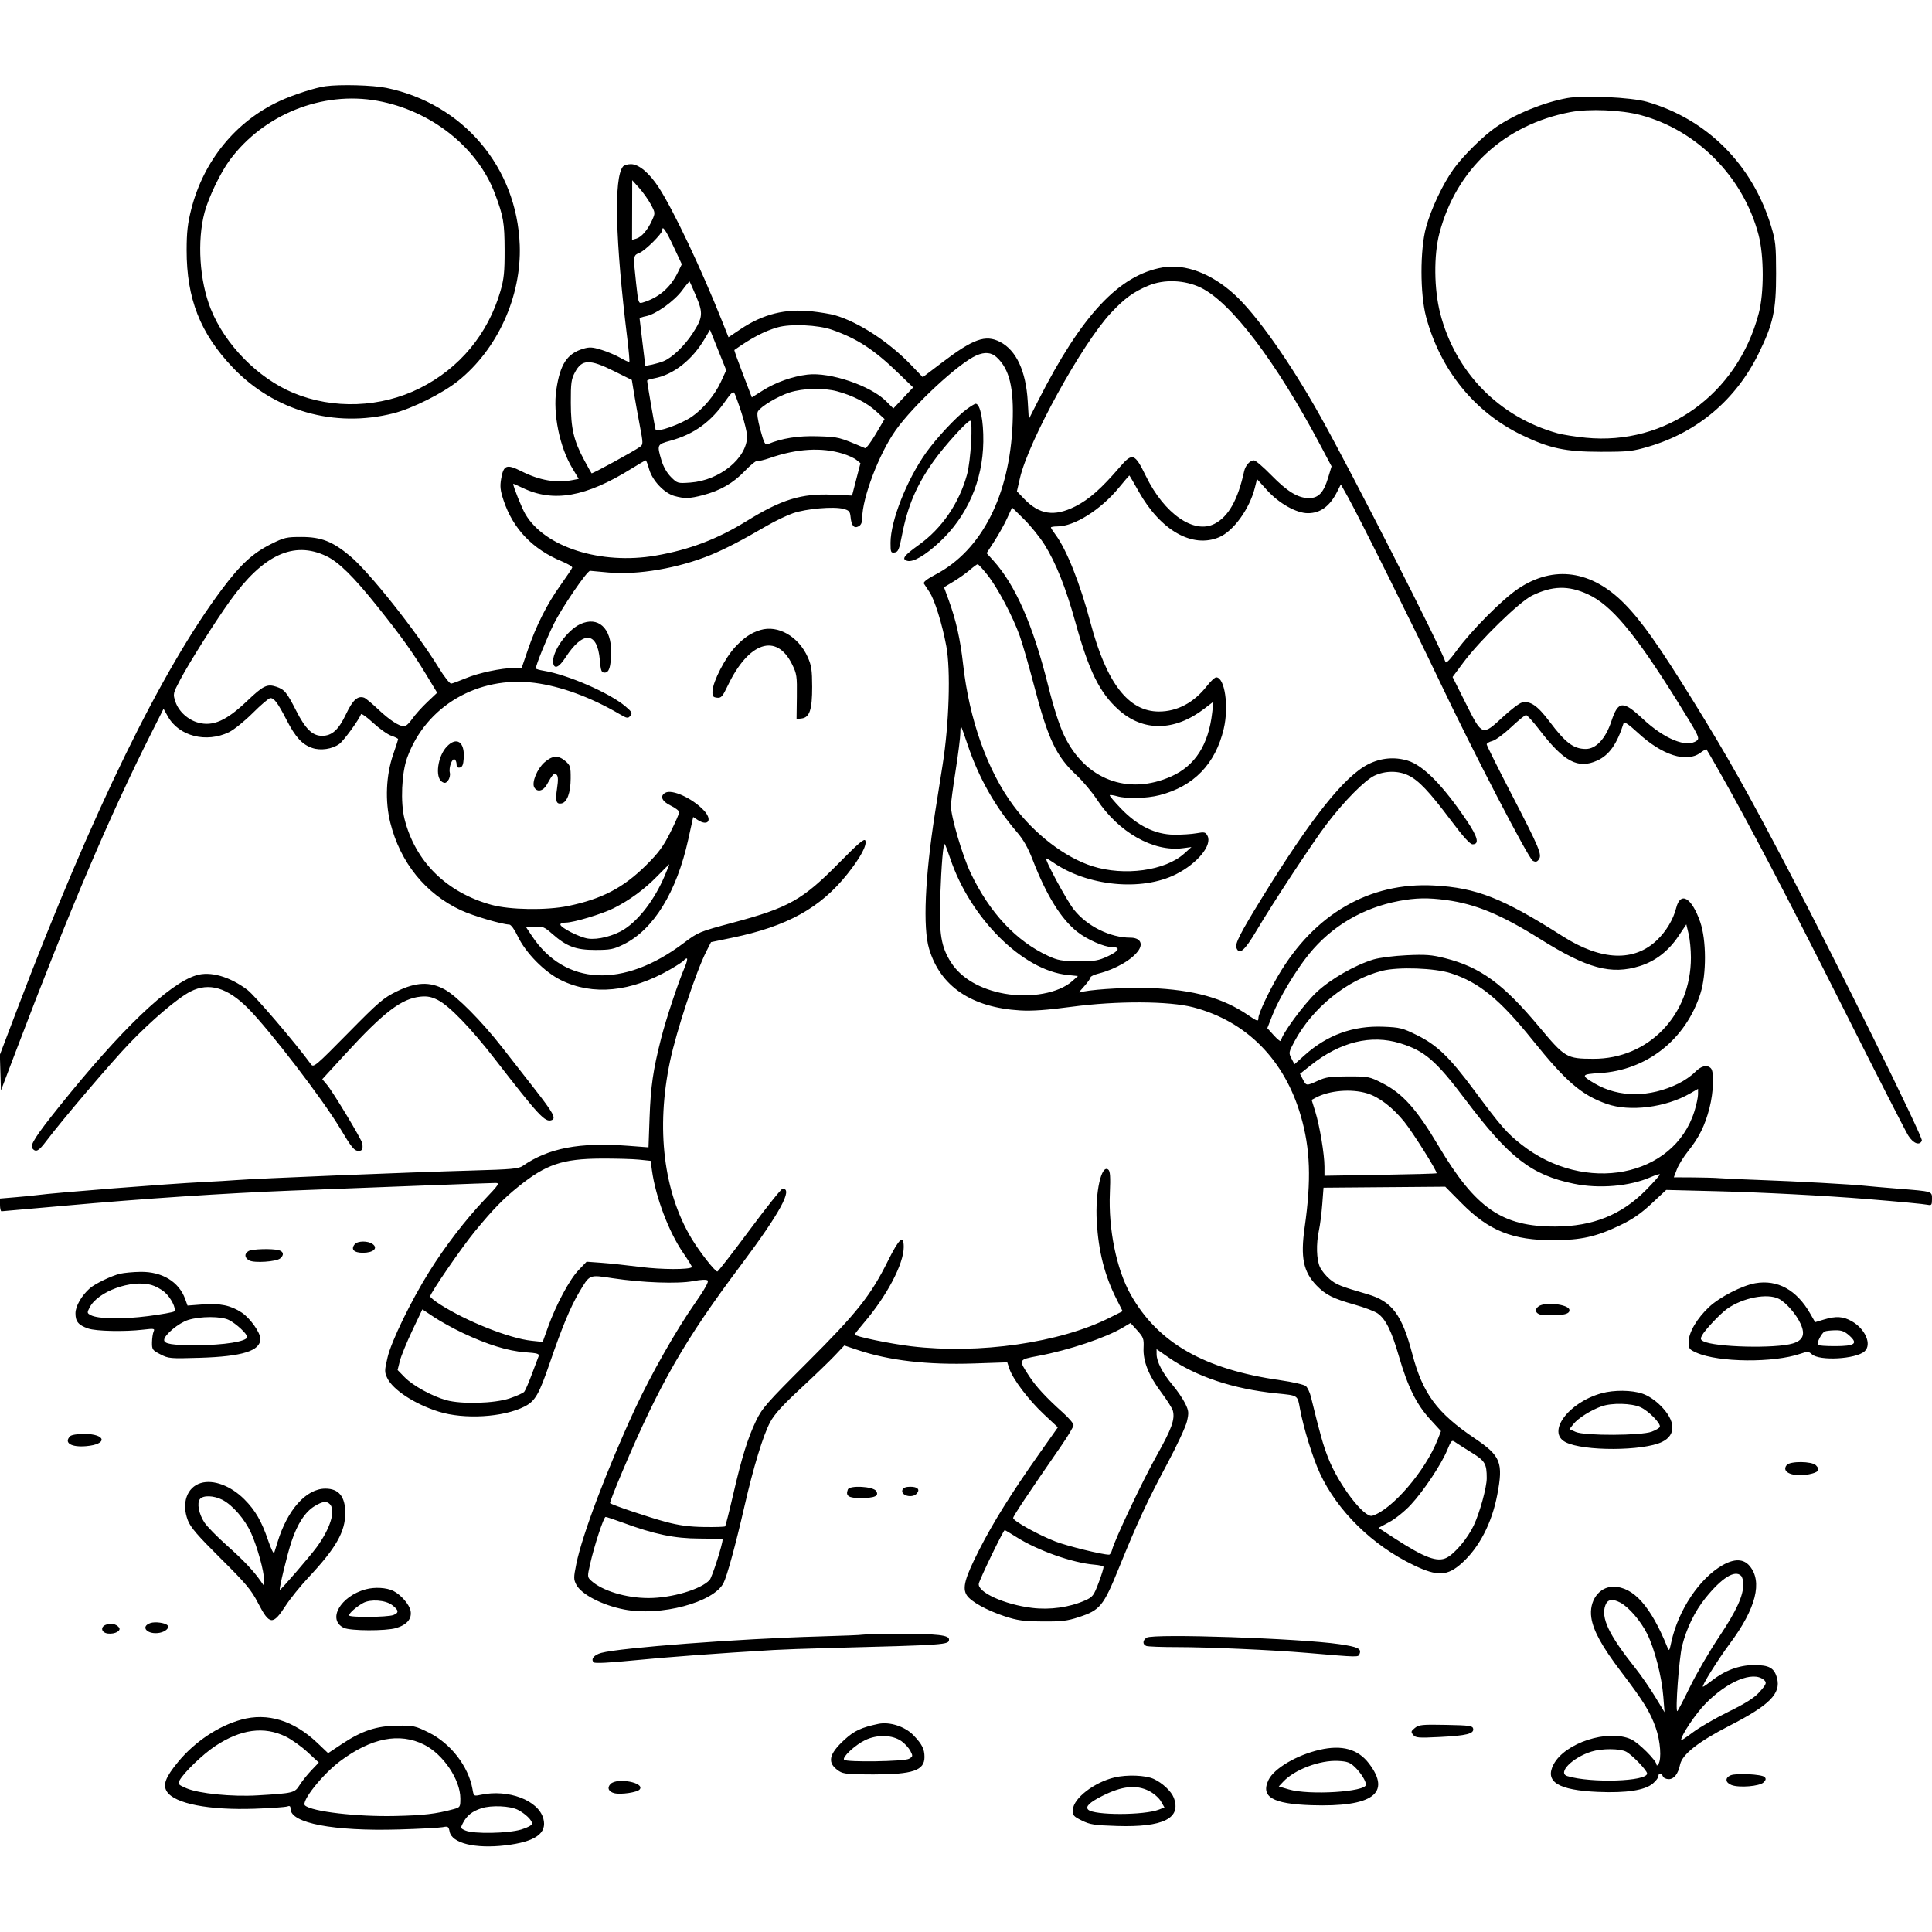 <svg version="1.1" width="1024" height="1024" xmlns="http://www.w3.org/2000/svg"><path d="M172.500 45.712 C 167.068 46.459,155.622 50.147,148.325 53.502 C 125.045 64.204,107.907 85.161,101.363 110.930 C 99.462 118.415,98.930 123.115,98.920 132.500 C 98.892 158.316,106.114 176.687,123.435 194.864 C 145.356 217.867,177.319 226.963,208.500 219.070 C 218.483 216.543,234.522 208.524,242.746 201.950 C 263.651 185.237,276.442 157.109,275.471 129.984 C 273.991 88.640,245.453 54.967,204.792 46.588 C 197.647 45.116,180.264 44.644,172.500 45.712 M830.660 51.984 C 818.235 54.233,803.332 60.302,793.000 67.320 C 786.359 71.831,775.388 82.647,770.428 89.572 C 764.679 97.598,758.539 110.605,755.830 120.500 C 752.601 132.290,752.620 155.938,755.867 168.000 C 763.440 196.132,781.501 218.438,806.500 230.533 C 821.258 237.674,829.689 239.468,848.500 239.469 C 863.142 239.471,865.306 239.232,874.000 236.651 C 899.804 228.989,920.039 211.853,932.038 187.500 C 939.833 171.678,941.385 164.608,941.366 145.000 C 941.352 129.982,941.110 127.711,938.670 119.718 C 928.729 87.144,904.733 63.141,872.933 53.963 C 864.602 51.559,839.501 50.384,830.660 51.984 M200.000 53.423 C 228.415 58.552,253.095 78.045,262.312 102.641 C 266.839 114.719,267.411 118.044,267.453 132.500 C 267.487 144.144,267.114 147.812,265.236 154.299 C 258.647 177.066,243.574 195.218,222.500 205.768 C 201.857 216.101,176.609 217.042,155.500 208.263 C 136.745 200.464,119.311 182.736,111.699 163.722 C 105.737 148.828,104.393 127.659,108.447 112.500 C 110.580 104.526,116.916 91.376,121.792 84.806 C 139.752 60.604,170.787 48.151,200.000 53.423 M869.500 60.977 C 899.598 69.030,924.042 93.844,932.076 124.500 C 934.994 135.631,935.025 155.283,932.142 166.198 C 920.836 209.001,882.949 236.206,840.486 232.011 C 834.994 231.469,828.250 230.400,825.500 229.637 C 794.559 221.050,771.370 197.338,763.333 166.068 C 760.047 153.280,759.867 135.294,762.909 123.671 C 771.806 89.683,797.297 66.092,832.342 59.414 C 842.218 57.533,859.313 58.252,869.500 60.977 M330.196 88.263 C 325.269 94.201,326.104 127.529,332.482 179.442 C 333.288 186.011,333.771 191.563,333.553 191.780 C 333.335 191.998,331.209 191.054,328.829 189.683 C 326.448 188.311,321.930 186.395,318.790 185.424 C 313.993 183.942,312.440 183.851,309.085 184.856 C 300.569 187.408,296.874 193.042,294.867 206.534 C 292.983 219.204,296.596 236.969,303.331 248.151 L 306.735 253.803 303.743 254.401 C 294.854 256.179,286.109 254.690,276.215 249.715 C 268.525 245.848,266.887 246.470,265.629 253.733 C 264.918 257.838,265.155 259.955,266.914 265.240 C 271.919 280.282,282.295 291.128,297.811 297.538 C 300.940 298.831,303.406 300.309,303.290 300.824 C 303.175 301.338,300.404 305.495,297.134 310.061 C 289.987 320.038,284.168 331.559,279.761 344.454 L 276.500 353.998 272.500 354.034 C 265.683 354.095,253.678 356.643,246.939 359.458 C 243.398 360.937,239.891 362.227,239.147 362.324 C 238.403 362.421,235.445 358.668,232.574 353.985 C 220.775 334.736,195.737 303.184,185.506 294.668 C 176.252 286.966,170.273 284.620,159.857 284.603 C 151.902 284.591,150.629 284.881,143.857 288.248 C 133.974 293.163,127.615 299.001,117.626 312.328 C 85.693 354.933,48.961 430.197,9.531 533.816 L -0.072 559.050 0.214 568.519 L 0.500 577.989 8.385 557.244 C 36.910 482.198,58.050 432.534,80.179 388.582 L 86.683 375.664 89.018 379.818 C 94.856 390.206,109.321 393.896,121.360 388.068 C 123.973 386.803,129.659 382.220,133.995 377.884 C 138.331 373.548,142.511 370.000,143.284 370.000 C 145.346 370.000,147.238 372.547,151.892 381.590 C 156.607 390.750,160.121 394.590,165.472 396.429 C 169.928 397.961,176.086 397.052,179.858 394.305 C 182.197 392.602,190.366 381.380,191.316 378.566 C 191.514 377.980,194.430 380.046,197.796 383.159 C 201.163 386.271,205.511 389.343,207.458 389.986 C 209.406 390.629,211.000 391.424,211.000 391.752 C 211.000 392.081,209.822 395.758,208.382 399.925 C 204.593 410.890,204.013 424.623,206.857 436.012 C 212.157 457.231,225.535 473.767,244.500 482.539 C 250.793 485.450,265.937 489.921,269.940 490.050 C 270.842 490.079,272.713 492.658,274.375 496.164 C 278.598 505.070,288.565 515.187,297.380 519.516 C 314.223 527.787,334.352 525.804,355.200 513.821 C 358.885 511.703,362.175 509.527,362.509 508.985 C 362.844 508.443,363.525 508.000,364.023 508.000 C 364.521 508.000,364.010 510.137,362.887 512.750 C 359.347 520.987,353.017 540.071,350.374 550.479 C 346.143 567.135,344.888 575.759,344.287 592.307 L 343.713 608.115 333.106 607.307 C 307.184 605.334,290.746 608.464,277.000 617.989 C 274.874 619.462,270.913 619.821,250.500 620.389 C 217.267 621.314,135.432 624.640,125.000 625.490 C 121.975 625.736,114.100 626.202,107.500 626.524 C 89.639 627.396,28.578 632.202,19.500 633.451 C 17.850 633.678,12.787 634.178,8.250 634.561 L 0.000 635.258 0.000 638.629 C 0.000 640.483,0.355 642.000,0.790 642.000 C 1.224 642.000,16.412 640.662,34.540 639.027 C 75.677 635.317,119.271 632.419,155.000 631.019 C 208.275 628.932,259.990 627.000,262.594 627.000 C 265.001 627.000,264.498 627.767,256.740 635.918 C 246.830 646.333,235.798 660.705,227.480 674.040 C 217.799 689.560,207.441 710.852,205.436 719.356 C 203.767 726.439,203.752 727.256,205.237 730.372 C 208.234 736.656,219.765 744.196,232.500 748.198 C 246.008 752.443,266.682 751.235,277.911 745.545 C 283.663 742.630,285.638 739.223,291.508 722.084 C 297.874 703.500,302.390 692.643,306.941 684.982 C 312.677 675.328,312.077 675.581,324.691 677.485 C 340.497 679.872,359.307 680.546,367.411 679.017 C 371.771 678.194,374.489 678.089,375.118 678.718 C 375.747 679.347,373.333 683.629,368.270 690.863 C 358.363 705.019,345.050 728.459,336.671 746.500 C 321.910 778.280,308.592 813.441,305.460 828.902 C 303.989 836.162,303.988 837.077,305.456 839.915 C 308.113 845.053,319.158 850.776,330.805 853.051 C 350.049 856.808,378.146 849.353,383.459 839.079 C 385.346 835.430,389.913 818.713,394.544 798.500 C 399.361 777.477,404.437 760.847,408.185 753.809 C 410.410 749.631,414.711 744.879,424.358 735.937 C 431.586 729.238,439.750 721.368,442.500 718.448 L 447.500 713.140 454.500 715.493 C 471.300 721.142,491.557 723.498,516.184 722.668 L 533.868 722.071 534.983 725.448 C 536.798 730.947,545.215 742.069,553.219 749.544 L 560.689 756.521 550.803 770.510 C 536.134 791.267,526.358 806.928,518.886 821.638 C 511.384 836.411,509.942 841.737,512.422 845.522 C 514.634 848.897,522.938 853.503,532.500 856.659 C 539.239 858.883,542.392 859.315,552.500 859.400 C 562.594 859.484,565.646 859.125,571.716 857.136 C 583.053 853.421,584.814 851.285,592.859 831.500 C 602.986 806.595,608.109 795.534,618.562 776.000 C 623.713 766.375,628.459 756.189,629.109 753.365 C 630.172 748.744,630.078 747.794,628.166 743.865 C 626.997 741.464,623.964 737.025,621.425 734.000 C 616.158 727.725,613.054 721.735,613.022 717.783 L 613.000 715.067 619.250 719.411 C 633.966 729.639,653.608 736.194,676.500 738.516 C 688.235 739.706,687.648 739.318,689.035 746.807 C 690.911 756.937,695.757 772.605,699.558 780.831 C 708.807 800.849,727.426 819.093,749.308 829.580 C 761.957 835.642,767.097 835.416,774.838 828.455 C 784.006 820.213,790.699 807.301,793.563 792.333 C 796.842 775.198,795.452 771.693,781.701 762.412 C 761.586 748.835,754.099 738.704,748.511 717.500 C 743.042 696.749,737.786 689.750,724.830 685.964 C 710.432 681.757,708.391 680.947,704.849 678.027 C 702.875 676.400,700.527 673.523,699.630 671.634 C 697.751 667.673,697.518 659.344,699.083 652.047 C 699.679 649.268,700.467 643.058,700.833 638.247 L 701.500 629.500 733.758 629.236 L 766.016 628.972 774.758 637.802 C 789.165 652.354,801.784 657.409,823.500 657.327 C 838.057 657.272,846.026 655.487,858.588 649.467 C 865.319 646.242,869.680 643.242,875.399 637.901 L 883.122 630.688 910.311 631.376 C 934.133 631.978,967.680 633.729,989.500 635.510 C 1007.211 636.955,1019.689 638.138,1021.750 638.568 C 1023.744 638.985,1024.000 638.640,1024.000 635.538 C 1024.000 631.342,1024.535 631.506,1006.000 630.022 C 998.575 629.428,990.700 628.743,988.500 628.499 C 981.668 627.744,952.354 626.123,933.500 625.457 C 923.600 625.108,913.700 624.663,911.500 624.468 C 909.300 624.274,902.924 624.089,897.330 624.057 L 887.161 624.000 888.789 619.750 C 889.684 617.413,892.383 613.053,894.787 610.062 C 900.522 602.926,903.699 596.499,906.065 587.244 C 908.244 578.727,908.618 568.018,906.800 566.200 C 904.725 564.125,901.615 564.903,898.285 568.331 C 896.517 570.152,892.615 572.843,889.614 574.313 C 874.354 581.785,858.074 581.797,845.335 574.346 C 837.751 569.910,837.999 569.335,847.743 568.770 C 872.808 567.316,893.534 550.952,901.282 526.500 C 904.516 516.294,904.455 498.285,901.155 488.717 C 896.671 475.719,890.712 472.212,888.421 481.224 C 886.880 487.289,883.173 493.526,878.332 498.201 C 866.196 509.921,848.684 509.245,828.298 496.269 C 796.482 476.017,782.537 470.517,759.996 469.327 C 725.899 467.527,696.673 484.420,677.510 517.007 C 672.428 525.647,667.000 537.254,667.000 539.478 C 667.000 541.559,666.488 541.430,661.680 538.137 C 648.180 528.890,632.796 524.621,609.500 523.657 C 599.468 523.242,581.734 524.162,574.651 525.465 L 571.802 525.990 574.901 522.460 C 576.605 520.519,578.000 518.513,578.000 518.004 C 578.000 517.494,579.913 516.593,582.250 516.001 C 591.341 513.699,600.353 508.443,603.535 503.587 C 605.963 499.881,604.056 497.000,599.175 497.000 C 588.392 497.000,576.130 490.901,569.144 482.063 C 565.271 477.163,553.323 455.000,554.555 455.000 C 554.905 455.000,556.386 455.841,557.846 456.869 C 576.060 469.697,604.946 472.586,623.232 463.408 C 634.674 457.665,642.640 447.932,639.975 442.953 C 638.935 441.009,638.369 440.882,634.161 441.650 C 631.598 442.117,626.247 442.461,622.271 442.412 C 612.226 442.290,602.898 437.688,594.078 428.503 C 590.599 424.879,587.950 421.717,588.192 421.474 C 588.434 421.232,590.175 421.477,592.060 422.017 C 597.126 423.470,607.757 423.211,614.540 421.470 C 632.723 416.801,644.224 404.913,648.618 386.250 C 651.410 374.388,649.147 359.000,644.611 359.000 C 643.872 359.000,641.648 361.079,639.669 363.619 C 632.831 372.396,623.989 377.106,614.306 377.130 C 598.099 377.170,586.459 362.072,577.970 330.000 C 572.477 309.244,565.286 291.178,559.388 283.317 C 558.075 281.566,557.000 279.878,557.000 279.567 C 557.000 279.255,558.558 279.000,560.462 279.000 C 569.385 279.000,583.344 270.229,592.938 258.595 C 595.930 254.968,598.463 252.000,598.568 252.000 C 598.672 252.000,600.905 255.824,603.528 260.498 C 615.128 281.166,631.997 290.752,646.169 284.729 C 653.753 281.506,662.279 269.720,665.083 258.583 L 666.253 253.939 671.651 259.903 C 677.919 266.830,687.133 272.000,693.209 272.000 C 699.827 272.000,704.847 268.317,708.724 260.617 L 710.680 256.735 714.529 263.617 C 720.301 273.938,749.190 332.025,762.961 361.000 C 780.787 398.507,810.110 454.989,812.390 456.209 C 813.909 457.022,814.619 456.873,815.595 455.539 C 817.423 453.040,815.988 449.613,800.991 420.670 C 793.818 406.826,787.958 395.050,787.970 394.500 C 787.981 393.950,789.350 393.148,791.011 392.717 C 792.673 392.287,797.117 389.024,800.888 385.467 C 804.658 381.910,808.231 379.000,808.827 379.000 C 809.423 379.000,812.584 382.488,815.852 386.750 C 828.911 403.783,836.355 407.747,846.571 403.107 C 852.930 400.219,857.107 394.275,860.587 383.159 C 860.856 382.301,863.562 384.185,868.119 388.404 C 880.941 400.275,893.870 404.429,901.179 399.026 C 902.817 397.815,904.293 396.976,904.458 397.162 C 904.624 397.348,907.456 402.225,910.753 408.000 C 925.909 434.549,947.910 476.541,977.105 534.638 C 994.556 569.364,1010.001 599.626,1011.429 601.888 C 1014.105 606.127,1017.534 607.377,1018.633 604.514 C 1019.298 602.780,973.609 510.219,947.546 460.500 C 925.740 418.904,915.730 401.123,897.723 372.000 C 879.444 342.435,870.129 329.240,861.000 319.974 C 843.526 302.240,823.514 299.411,804.674 312.012 C 796.262 317.639,779.682 334.327,771.992 344.910 C 768.676 349.473,766.430 351.778,766.146 350.910 C 763.472 342.721,717.162 251.753,700.012 221.000 C 683.949 192.197,665.898 166.600,654.122 155.926 C 641.956 144.898,628.140 139.713,616.318 141.738 C 593.184 145.701,573.301 166.951,550.270 212.329 L 545.281 222.158 544.729 212.829 C 543.772 196.625,538.653 185.630,530.000 181.192 C 522.328 177.257,515.894 179.556,499.292 192.163 L 489.085 199.915 482.792 193.352 C 471.173 181.232,454.953 170.653,442.500 167.072 C 440.300 166.439,434.777 165.516,430.227 165.020 C 416.288 163.501,404.415 166.474,392.495 174.467 L 386.121 178.742 382.890 170.621 C 371.752 142.623,357.080 111.622,349.191 99.416 C 344.222 91.728,338.587 87.000,334.395 87.000 C 332.662 87.000,330.773 87.568,330.196 88.263 M344.937 108.309 C 347.339 112.781,347.349 112.900,345.614 116.748 C 343.302 121.874,340.039 125.671,337.250 126.481 L 335.000 127.135 335.041 111.317 L 335.082 95.500 338.791 99.636 C 340.831 101.911,343.597 105.814,344.937 108.309 M356.937 130.570 L 361.373 140.052 359.254 144.415 C 355.285 152.583,349.006 157.919,340.415 160.423 C 338.439 160.998,338.268 160.463,337.163 150.265 C 335.545 135.330,335.534 135.436,338.962 134.016 C 342.063 132.731,351.000 123.843,351.000 122.043 C 351.000 119.219,352.906 121.957,356.937 130.570 M368.951 157.000 C 372.752 165.976,372.536 168.322,367.147 176.630 C 362.803 183.327,356.238 189.605,351.640 191.462 C 348.585 192.695,342.000 194.215,342.000 193.687 C 342.000 193.542,341.329 188.041,340.508 181.462 C 339.687 174.883,339.012 169.213,339.008 168.861 C 339.004 168.510,340.546 167.933,342.436 167.578 C 347.553 166.618,357.407 159.576,361.572 153.902 C 363.589 151.154,365.360 149.040,365.507 149.203 C 365.654 149.366,367.204 152.875,368.951 157.000 M636.500 152.493 C 652.543 160.307,676.317 191.634,699.751 235.839 L 705.763 247.179 703.934 253.219 C 701.542 261.117,698.829 264.000,693.786 264.000 C 687.979 264.000,682.336 260.570,673.810 251.858 C 669.581 247.536,665.451 244.000,664.632 244.000 C 662.512 244.000,660.102 246.688,659.414 249.820 C 656.091 264.946,651.137 273.756,643.800 277.589 C 632.867 283.301,617.087 272.357,607.323 252.292 C 601.430 240.182,600.197 239.760,593.512 247.568 C 583.810 258.899,577.120 264.802,569.870 268.429 C 558.753 273.990,550.869 272.795,542.741 264.318 L 538.981 260.397 540.583 253.448 C 545.116 233.777,573.498 182.230,588.809 165.863 C 596.022 158.153,600.715 154.733,608.665 151.397 C 616.974 147.910,627.979 148.343,636.500 152.493 M441.022 174.803 C 454.215 179.421,463.222 185.277,475.744 197.377 L 483.989 205.344 478.744 210.922 L 473.500 216.500 469.628 212.628 C 461.408 204.408,439.888 197.125,428.000 198.539 C 420.055 199.484,411.149 202.641,404.391 206.909 L 398.500 210.630 393.728 198.170 C 391.103 191.318,389.078 185.624,389.228 185.518 C 398.263 179.094,405.197 175.468,412.251 173.477 C 419.153 171.529,433.569 172.193,441.022 174.803 M382.105 202.358 C 378.913 209.316,372.752 216.702,366.642 220.895 C 360.967 224.790,348.076 229.399,347.495 227.741 C 347.092 226.592,343.000 202.932,343.000 201.750 C 343.000 201.460,344.688 200.909,346.750 200.525 C 356.983 198.621,366.941 190.783,373.631 179.367 L 376.310 174.796 380.616 185.506 L 384.922 196.217 382.105 202.358 M528.269 189.374 C 535.061 195.668,537.453 205.600,536.703 224.389 C 535.181 262.527,520.353 291.634,495.901 304.483 C 491.348 306.875,489.211 308.537,489.688 309.315 C 490.087 309.967,491.408 311.970,492.623 313.766 C 495.381 317.842,499.379 330.682,501.571 342.500 C 503.944 355.293,503.047 383.717,499.583 405.500 C 498.183 414.300,496.367 425.801,495.547 431.057 C 490.253 464.985,489.094 491.642,492.426 502.836 C 498.366 522.792,514.887 533.993,540.662 535.540 C 546.987 535.920,554.760 535.370,568.000 533.606 C 592.030 530.405,619.693 530.529,632.500 533.894 C 660.674 541.299,680.830 561.679,689.471 591.498 C 694.507 608.876,695.074 625.342,691.502 650.467 C 689.227 666.464,690.777 674.059,697.799 681.335 C 702.568 686.276,706.561 688.284,718.038 691.511 C 723.180 692.956,728.648 695.037,730.190 696.135 C 734.491 699.198,737.521 705.328,741.493 719.000 C 746.158 735.062,750.780 744.380,757.979 752.236 L 763.751 758.535 761.990 763.019 C 755.484 779.581,737.914 800.073,727.376 803.387 C 723.071 804.741,709.400 786.787,703.896 772.554 C 701.212 765.612,699.797 760.592,694.802 740.300 C 694.233 737.990,693.033 735.457,692.134 734.672 C 691.230 733.881,685.168 732.485,678.560 731.544 C 638.177 725.796,613.587 711.683,599.205 686.000 C 591.742 672.673,587.426 651.499,588.252 632.262 C 588.617 623.780,588.416 620.760,587.434 619.946 C 583.757 616.894,580.404 631.947,581.306 647.458 C 582.234 663.410,585.473 676.071,591.868 688.739 L 595.013 694.968 588.187 698.406 C 561.788 711.700,519.001 717.866,483.000 713.563 C 471.772 712.221,453.000 708.326,453.000 707.338 C 453.000 707.065,455.182 704.290,457.850 701.171 C 470.051 686.903,479.000 669.890,479.000 660.962 C 479.000 654.204,476.582 656.315,470.653 668.250 C 461.505 686.665,454.188 695.883,427.872 722.142 C 406.320 743.647,403.863 746.448,400.678 753.142 C 396.222 762.508,393.149 772.447,388.511 792.500 C 386.476 801.300,384.589 808.725,384.317 809.000 C 384.045 809.275,379.025 809.429,373.161 809.341 C 365.320 809.225,359.969 808.510,352.933 806.642 C 344.067 804.288,324.297 797.631,323.346 796.679 C 323.117 796.450,326.058 788.891,329.882 779.882 C 349.628 733.351,362.894 710.257,392.701 670.529 C 413.351 643.006,420.533 629.837,414.781 630.047 C 414.077 630.072,406.169 639.972,397.208 652.047 C 388.247 664.121,380.597 673.973,380.208 673.940 C 378.863 673.827,370.772 663.477,366.574 656.500 C 351.709 631.791,347.612 598.171,355.122 562.500 C 358.496 546.470,368.835 515.179,374.358 504.280 L 376.854 499.354 388.016 497.041 C 417.208 490.994,434.839 481.240,449.165 463.211 C 456.086 454.502,459.588 447.975,458.651 445.533 C 458.149 444.223,455.088 446.818,444.753 457.316 C 425.411 476.964,418.070 481.101,388.481 489.032 C 370.556 493.835,370.078 494.034,362.298 499.896 C 330.379 523.948,299.439 522.464,281.896 496.039 L 278.882 491.500 283.474 491.194 C 287.610 490.918,288.518 491.286,292.620 494.897 C 300.347 501.698,305.139 503.500,315.500 503.500 C 323.415 503.500,325.215 503.149,330.430 500.588 C 346.399 492.748,358.641 472.879,364.824 444.767 L 367.404 433.035 369.667 434.517 C 375.472 438.321,377.842 434.510,372.882 429.349 C 366.767 422.987,356.197 418.191,352.655 420.173 C 349.582 421.893,350.753 424.702,355.500 427.000 C 357.975 428.198,360.000 429.768,360.000 430.488 C 360.000 431.208,357.904 435.984,355.342 441.101 C 351.604 448.569,349.087 451.994,342.592 458.453 C 330.447 470.530,319.057 476.496,301.049 480.212 C 289.651 482.564,270.257 482.268,260.500 479.593 C 236.667 473.059,220.081 456.676,214.404 434.060 C 212.189 425.236,212.866 409.688,215.819 401.568 C 225.757 374.245,253.269 358.086,283.308 361.929 C 297.196 363.706,313.135 369.548,328.233 378.397 C 332.352 380.810,332.843 380.894,334.089 379.393 C 335.279 377.958,334.953 377.332,331.474 374.374 C 323.159 367.302,300.964 357.623,288.250 355.525 C 285.913 355.140,284.000 354.581,284.000 354.283 C 284.000 352.549,289.650 338.569,293.533 330.695 C 297.813 322.015,311.185 302.448,312.771 302.544 C 313.172 302.569,317.518 302.966,322.428 303.428 C 337.978 304.888,359.633 301.161,376.850 294.062 C 384.510 290.903,393.509 286.224,406.409 278.693 C 410.759 276.154,417.059 273.136,420.409 271.987 C 427.404 269.587,441.855 268.341,447.000 269.694 C 450.037 270.493,450.544 271.070,450.832 274.054 C 451.276 278.664,452.663 280.251,455.105 278.944 C 456.384 278.259,457.000 276.845,457.000 274.593 C 457.000 263.918,465.855 240.626,474.655 228.156 C 484.081 214.800,508.109 192.499,517.500 188.391 C 522.003 186.421,525.419 186.733,528.269 189.374 M325.430 196.697 L 334.886 201.395 336.037 208.447 C 336.670 212.326,338.046 220.000,339.094 225.500 C 340.908 235.011,340.915 235.564,339.250 236.803 C 336.314 238.989,313.907 251.242,313.547 250.859 C 313.361 250.661,311.632 247.575,309.704 244.000 C 304.077 233.566,302.573 227.165,302.540 213.500 C 302.514 202.990,302.786 200.984,304.729 197.342 C 308.448 190.370,312.441 190.245,325.430 196.697 M443.661 207.398 C 451.837 209.575,459.479 213.479,464.345 217.964 L 468.840 222.107 464.170 230.035 C 461.602 234.395,459.050 237.771,458.500 237.538 C 444.409 231.554,444.605 231.604,433.500 231.240 C 423.116 230.900,414.390 232.274,406.875 235.435 C 405.538 235.997,404.857 234.656,403.018 227.841 C 401.514 222.270,401.092 219.064,401.725 218.033 C 403.383 215.332,412.313 210.007,418.500 208.030 C 425.656 205.743,436.429 205.472,443.661 207.398 M393.002 218.762 C 394.651 223.856,395.990 229.481,395.978 231.262 C 395.899 242.873,381.421 254.665,365.876 255.777 C 359.183 256.256,359.004 256.204,355.629 252.829 C 353.491 250.691,351.592 247.365,350.597 244.016 C 348.135 235.723,348.215 235.543,355.250 233.612 C 367.900 230.139,376.851 223.646,384.725 212.231 C 387.280 208.526,388.603 207.339,389.182 208.231 C 389.634 208.929,391.353 213.668,393.002 218.762 M512.400 216.862 C 506.891 220.903,496.208 232.339,490.784 240.000 C 480.538 254.472,472.000 276.145,472.000 287.681 C 472.000 292.718,472.168 293.114,474.176 292.820 C 476.068 292.542,476.581 291.323,478.103 283.500 C 481.096 268.111,485.722 257.287,494.774 244.500 C 500.387 236.570,512.660 223.000,514.219 223.000 C 515.774 223.000,514.525 244.363,512.554 251.500 C 508.342 266.750,499.203 280.082,486.962 288.836 C 479.042 294.499,477.665 296.418,480.909 297.266 C 484.010 298.077,490.288 294.434,497.839 287.443 C 512.609 273.768,520.885 254.869,521.173 234.155 C 521.329 222.978,519.521 214.000,517.115 214.000 C 516.667 214.000,514.545 215.288,512.400 216.862 M446.651 240.434 C 449.483 241.305,452.759 242.802,453.930 243.759 L 456.058 245.500 453.832 254.077 L 451.606 262.654 441.198 262.191 C 424.818 261.463,414.286 264.699,395.751 276.154 C 380.245 285.737,365.440 291.368,347.619 294.459 C 318.545 299.503,288.718 290.026,278.434 272.478 C 276.559 269.279,272.000 257.910,272.000 256.434 C 272.000 256.294,274.251 257.267,277.003 258.594 C 293.297 266.455,310.541 263.416,334.636 248.436 C 338.561 245.996,341.990 244.000,342.256 244.000 C 342.522 244.000,343.328 246.100,344.047 248.667 C 345.735 254.698,352.074 261.399,357.500 262.890 C 362.858 264.362,365.486 264.285,372.540 262.448 C 381.671 260.071,388.623 256.073,394.699 249.705 C 397.740 246.517,400.739 244.086,401.364 244.301 C 401.989 244.517,404.975 243.829,408.000 242.772 C 422.258 237.792,435.467 236.993,446.651 240.434 M553.612 288.664 C 559.639 298.285,564.931 311.561,569.918 329.570 C 577.146 355.675,582.792 367.146,592.868 376.196 C 605.909 387.909,622.580 387.691,638.329 375.600 L 643.157 371.893 642.489 377.697 C 640.524 394.777,633.443 405.835,620.855 411.485 C 597.831 421.817,575.117 413.158,564.016 389.815 C 561.434 384.387,558.455 375.077,555.433 363.000 C 547.497 331.274,538.181 310.061,526.513 297.146 L 522.928 293.178 527.030 286.839 C 529.285 283.353,532.322 277.908,533.778 274.740 L 536.426 268.980 542.775 275.240 C 546.267 278.683,551.144 284.724,553.612 288.664 M172.930 294.734 C 179.560 297.896,187.414 305.637,200.085 321.500 C 212.724 337.323,218.544 345.449,225.750 357.330 L 231.711 367.160 226.459 372.128 C 223.570 374.860,219.973 378.874,218.467 381.048 C 216.961 383.221,215.092 385.000,214.314 385.000 C 211.603 385.000,206.466 381.654,200.504 376.005 C 197.202 372.876,193.825 370.078,193.000 369.789 C 189.605 368.598,186.974 370.978,183.427 378.450 C 179.432 386.867,175.972 390.000,170.672 390.000 C 165.628 390.000,161.928 386.412,157.009 376.749 C 151.975 366.860,150.770 365.409,146.395 363.965 C 141.575 362.374,139.526 363.378,130.981 371.518 C 119.974 382.003,112.922 385.133,105.071 383.019 C 99.577 381.540,94.658 377.024,92.970 371.910 C 91.613 367.797,91.663 367.572,95.543 360.211 C 100.256 351.273,113.913 329.648,121.833 318.584 C 139.390 294.059,155.623 286.482,172.930 294.734 M523.359 304.700 C 528.764 311.512,536.768 326.623,540.469 337.000 C 541.940 341.125,545.349 352.953,548.046 363.285 C 555.470 391.730,559.775 400.831,570.553 410.865 C 573.881 413.964,578.725 419.720,581.316 423.655 C 592.821 441.129,611.325 451.637,626.938 449.565 L 631.500 448.960 627.603 452.463 C 617.532 461.516,595.906 464.475,579.000 459.113 C 564.507 454.517,548.344 442.136,537.165 427.067 C 523.364 408.465,513.743 381.469,510.476 352.186 C 508.978 338.750,506.722 328.721,502.762 317.881 L 500.343 311.262 505.422 308.197 C 508.215 306.511,512.075 303.770,514.000 302.107 C 515.925 300.443,517.801 299.063,518.169 299.041 C 518.537 299.018,520.873 301.565,523.359 304.700 M841.520 314.932 C 853.966 320.612,866.503 335.563,888.788 371.303 C 900.399 389.926,901.053 391.244,899.334 392.547 C 894.045 396.554,882.256 391.785,870.644 380.941 C 860.165 371.154,857.664 371.362,854.045 382.317 C 850.996 391.544,845.902 397.014,840.405 396.965 C 833.945 396.906,829.749 393.714,821.218 382.370 C 814.877 373.939,810.983 371.285,806.573 372.392 C 805.216 372.733,800.712 376.159,796.563 380.006 C 785.589 390.181,785.611 390.189,776.954 372.909 L 769.895 358.817 775.591 351.159 C 784.359 339.370,805.390 318.889,812.045 315.658 C 822.817 310.428,831.198 310.222,841.520 314.932 M307.491 330.825 C 300.480 334.080,292.385 345.660,293.186 351.290 C 293.701 354.914,296.264 353.819,299.716 348.500 C 309.082 334.068,316.619 334.625,317.928 349.846 C 318.421 355.587,318.768 356.500,320.455 356.500 C 322.841 356.500,323.764 353.612,323.900 345.718 C 324.122 332.871,317.003 326.410,307.491 330.825 M402.994 333.934 C 398.007 335.451,394.348 337.920,389.660 342.933 C 384.361 348.598,377.882 361.164,377.650 366.227 C 377.522 369.029,377.863 369.542,380.022 369.794 C 382.245 370.054,382.930 369.282,385.796 363.280 C 396.795 340.248,411.536 335.355,419.777 352.000 C 422.314 357.124,422.490 358.307,422.347 369.307 L 422.194 381.114 424.840 380.807 C 429.102 380.312,430.490 376.166,430.468 364.000 C 430.452 355.178,430.076 352.665,428.111 348.273 C 423.203 337.299,412.332 331.094,402.994 333.934 M512.862 394.710 C 518.640 412.027,527.470 427.674,539.028 441.078 C 542.413 445.003,544.897 449.399,547.414 455.916 C 554.611 474.551,562.407 487.114,570.981 493.891 C 576.182 498.002,585.302 502.000,589.478 502.000 C 594.061 502.000,593.136 504.049,587.323 506.772 C 582.161 509.190,580.365 509.494,571.500 509.446 C 562.830 509.398,560.719 509.033,555.629 506.697 C 538.620 498.892,524.404 483.677,514.410 462.579 C 510.028 453.327,504.000 432.771,504.000 427.077 C 504.000 425.587,505.124 417.197,506.497 408.434 C 507.871 399.670,508.996 390.738,508.997 388.583 C 508.999 386.429,509.177 384.854,509.394 385.083 C 509.611 385.313,511.172 389.645,512.862 394.710 M236.779 395.750 C 231.942 400.877,230.461 412.057,234.309 414.399 C 235.750 415.276,236.405 415.112,237.537 413.588 C 238.318 412.537,238.717 410.719,238.423 409.549 C 237.752 406.877,239.655 401.669,240.998 402.499 C 241.549 402.839,242.000 404.024,242.000 405.132 C 242.000 406.511,242.553 407.042,243.750 406.814 C 245.066 406.564,245.575 405.316,245.803 401.775 C 246.359 393.162,241.980 390.238,236.779 395.750 M288.619 404.030 C 284.683 407.485,281.713 414.735,283.167 417.334 C 284.667 420.014,287.914 419.324,289.797 415.925 C 292.958 410.219,293.765 409.401,295.019 410.636 C 295.846 411.451,295.913 413.492,295.253 417.848 C 294.241 424.534,294.787 426.380,297.612 425.836 C 300.556 425.269,302.427 420.191,302.465 412.666 C 302.497 406.397,302.268 405.631,299.694 403.416 C 295.954 400.195,292.786 400.371,288.619 404.030 M725.271 405.022 C 712.591 411.359,694.774 433.767,668.679 476.198 C 657.294 494.709,654.486 500.217,655.321 502.394 C 656.838 506.348,659.658 503.931,665.986 493.250 C 674.946 478.125,695.787 446.476,703.215 436.714 C 712.376 424.673,723.428 413.489,728.539 411.087 C 734.160 408.444,741.133 408.402,746.454 410.978 C 751.978 413.652,757.506 419.489,768.918 434.695 C 775.584 443.578,779.136 447.500,780.514 447.500 C 784.221 447.500,783.262 443.640,777.394 434.942 C 764.759 416.213,754.310 405.608,746.052 403.134 C 739.097 401.050,731.914 401.703,725.271 405.022 M503.639 455.016 C 514.343 486.802,542.012 514.288,565.774 516.740 L 571.332 517.314 568.277 520.044 C 561.210 526.358,546.250 529.122,532.443 526.664 C 519.575 524.373,509.429 518.460,504.090 510.140 C 498.812 501.915,497.648 494.902,498.343 475.500 C 498.977 457.788,499.942 446.609,500.766 447.433 C 501.031 447.698,502.324 451.110,503.639 455.016 M352.283 464.250 C 347.011 476.636,338.860 487.405,330.869 492.541 C 325.410 496.050,316.835 498.248,311.643 497.469 C 307.014 496.775,297.000 491.653,297.000 489.980 C 297.000 489.441,298.300 489.000,299.888 489.000 C 304.034 489.000,319.214 484.431,325.307 481.349 C 333.783 477.063,341.514 471.393,348.207 464.554 C 351.668 461.017,354.600 458.096,354.721 458.062 C 354.843 458.028,353.746 460.813,352.283 464.250 M766.678 477.070 C 782.252 479.199,795.731 484.809,816.408 497.766 C 841.301 513.365,853.908 516.772,869.145 512.017 C 877.365 509.451,884.327 504.070,889.583 496.221 L 893.787 489.942 895.004 495.018 C 895.674 497.810,896.222 503.427,896.222 507.500 C 896.222 537.969,873.759 561.284,844.500 561.181 C 830.281 561.131,829.518 560.678,815.599 544.031 C 796.648 521.368,784.573 512.577,765.910 507.858 C 758.767 506.051,755.692 505.816,745.500 506.295 C 738.827 506.609,731.058 507.600,728.000 508.528 C 718.199 511.503,705.481 518.780,698.031 525.677 C 691.251 531.955,679.000 548.622,679.000 551.568 C 679.000 552.359,677.360 551.190,675.355 548.971 L 671.709 544.936 674.439 537.978 C 677.933 529.072,686.727 514.395,693.756 505.738 C 705.814 490.888,722.283 481.160,741.500 477.536 C 750.435 475.852,756.894 475.732,766.678 477.070 M769.000 515.841 C 783.975 520.693,794.901 529.634,812.300 551.277 C 829.988 573.279,838.216 580.360,851.580 585.083 C 863.784 589.395,882.814 587.018,895.750 579.565 L 900.000 577.116 900.000 579.969 C 900.000 581.538,899.147 585.561,898.105 588.909 C 887.183 624.004,840.012 633.119,806.391 606.632 C 798.578 600.477,795.577 597.033,781.440 578.000 C 768.303 560.314,761.726 553.956,751.138 548.707 C 743.403 544.873,742.052 544.533,733.138 544.181 C 717.300 543.556,703.582 548.490,691.694 559.085 L 686.092 564.078 684.504 561.008 C 682.973 558.047,683.028 557.727,686.059 552.041 C 695.600 534.140,714.162 519.174,732.566 514.544 C 741.182 512.377,760.423 513.062,769.000 515.841 M104.000 516.935 C 89.463 521.373,64.203 545.566,31.366 586.500 C 19.133 601.750,15.753 606.997,17.109 608.632 C 19.025 610.940,20.433 610.206,24.545 604.756 C 32.983 593.569,58.979 563.017,68.500 553.098 C 80.487 540.610,94.262 528.914,101.012 525.494 C 110.767 520.551,120.549 523.426,131.500 534.457 C 142.889 545.928,171.122 582.723,180.172 597.888 C 186.409 608.341,187.776 610.000,190.155 610.000 C 191.968 610.000,192.448 608.973,192.023 606.000 C 191.737 604.004,176.581 578.844,173.353 575.008 L 170.815 571.991 182.958 558.746 C 203.454 536.391,212.884 529.198,222.972 528.229 C 226.490 527.891,228.743 528.337,232.074 530.030 C 238.224 533.157,249.661 545.000,262.295 561.325 C 285.687 591.547,288.916 595.014,292.414 593.671 C 294.838 592.741,293.256 589.853,283.417 577.243 C 278.513 570.958,270.753 561.019,266.173 555.157 C 255.248 541.173,242.090 527.911,235.681 524.423 C 227.861 520.167,220.531 520.461,210.322 525.440 C 203.247 528.890,200.770 531.012,184.391 547.655 C 167.496 564.822,166.188 565.929,164.891 564.159 C 156.320 552.466,135.115 527.659,131.103 524.634 C 121.730 517.564,111.478 514.652,104.000 516.935 M742.145 552.964 C 755.125 556.976,761.117 562.151,776.639 582.757 C 799.954 613.709,811.595 622.737,834.215 627.409 C 847.574 630.169,863.828 628.771,874.905 623.909 C 877.327 622.846,879.509 622.176,879.753 622.420 C 879.997 622.664,876.665 626.438,872.349 630.807 C 859.408 643.904,844.251 650.001,824.433 650.083 C 796.200 650.199,782.168 640.540,762.500 607.451 C 750.749 587.680,743.455 579.544,732.513 574.000 C 725.851 570.625,725.211 570.500,714.552 570.511 C 705.240 570.520,702.732 570.874,698.623 572.761 C 692.452 575.594,692.354 575.585,690.537 572.072 L 689.023 569.144 694.761 564.584 C 710.343 552.203,726.701 548.191,742.145 552.964 M724.568 579.484 C 730.873 581.382,738.153 586.938,744.271 594.523 C 748.956 600.330,762.008 621.140,761.415 621.857 C 761.253 622.053,747.818 622.430,731.560 622.694 L 702.000 623.174 701.996 618.337 C 701.991 611.784,699.470 596.687,697.120 589.139 L 695.199 582.964 697.349 581.807 C 704.528 577.947,716.161 576.954,724.568 579.484 M338.778 614.635 L 344.849 615.269 345.545 620.331 C 347.497 634.522,354.494 653.006,362.084 664.024 C 364.827 668.005,366.916 671.417,366.727 671.607 C 365.346 672.988,350.657 672.940,339.500 671.518 C 332.350 670.607,322.992 669.608,318.704 669.299 L 310.908 668.738 306.654 673.178 C 301.872 678.168,294.693 691.556,290.461 703.374 L 287.642 711.247 281.708 710.627 C 270.069 709.411,247.344 700.384,233.250 691.379 C 230.363 689.534,228.000 687.614,228.000 687.112 C 228.000 685.453,244.737 661.102,251.634 652.726 C 261.469 640.782,266.580 635.529,274.854 628.858 C 289.382 617.144,298.168 614.174,318.603 614.071 C 326.360 614.032,335.439 614.286,338.778 614.635 M188.011 659.487 C 185.796 662.155,187.569 664.000,192.346 664.000 C 197.825 664.000,200.530 661.592,197.521 659.392 C 195.014 657.559,189.566 657.613,188.011 659.487 M131.750 663.080 C 129.366 664.469,129.550 666.689,132.165 668.088 C 134.835 669.517,146.402 668.741,148.510 666.992 C 150.667 665.202,150.340 663.324,147.750 662.630 C 144.164 661.669,133.666 661.964,131.750 663.080 M63.624 675.111 C 59.149 676.162,50.371 680.390,47.604 682.829 C 43.237 686.677,40.000 692.317,40.000 696.079 C 40.000 700.485,41.552 702.342,46.741 704.146 C 50.903 705.593,66.015 705.909,75.855 704.754 C 81.682 704.071,82.145 704.154,81.419 705.754 C 80.984 706.714,80.599 709.300,80.564 711.500 C 80.504 715.251,80.780 715.645,85.000 717.831 C 89.318 720.068,90.167 720.142,106.000 719.660 C 128.477 718.975,138.000 715.991,138.000 709.632 C 138.000 706.296,132.579 698.649,128.123 695.700 C 122.328 691.865,116.655 690.678,107.448 691.373 L 99.395 691.981 98.133 688.490 C 94.831 679.360,85.959 673.962,74.500 674.110 C 70.650 674.160,65.756 674.610,63.624 675.111 M930.325 680.141 C 923.399 681.351,911.487 687.464,905.931 692.661 C 899.405 698.763,895.022 706.247,895.009 711.306 C 895.001 714.827,895.320 715.254,899.256 716.995 C 910.908 722.149,940.047 722.419,954.310 717.505 C 958.028 716.224,958.621 716.252,960.320 717.789 C 964.364 721.450,983.594 720.387,988.250 716.246 C 992.248 712.691,988.722 704.389,981.470 700.282 C 976.865 697.673,973.147 697.449,966.691 699.392 L 962.064 700.785 959.402 696.142 C 952.245 683.663,942.105 678.082,930.325 680.141 M80.219 681.044 C 82.264 681.612,85.363 683.276,87.105 684.742 C 90.541 687.633,93.636 693.768,92.318 695.076 C 91.868 695.522,85.650 696.643,78.500 697.566 C 64.943 699.315,51.925 699.101,48.121 697.065 C 46.103 695.985,46.071 695.763,47.530 692.942 C 51.903 684.486,69.522 678.073,80.219 681.044 M942.875 688.435 C 946.722 690.424,952.131 696.675,954.406 701.760 C 956.889 707.307,955.654 710.400,950.299 712.048 C 941.133 714.870,908.730 714.066,902.756 710.870 C 901.282 710.081,901.173 709.546,902.123 707.770 C 903.675 704.871,911.750 696.314,915.361 693.743 C 923.708 687.799,936.772 685.279,942.875 688.435 M815.529 692.355 C 812.603 694.494,814.273 696.981,818.719 697.106 C 828.444 697.378,832.248 696.525,831.795 694.172 C 831.239 691.288,818.876 689.908,815.529 692.355 M245.413 706.577 C 258.339 712.688,269.292 716.067,278.301 716.724 C 284.933 717.208,286.005 717.533,285.460 718.896 C 285.107 719.778,283.485 724.082,281.856 728.461 C 280.227 732.839,278.434 736.977,277.872 737.655 C 277.309 738.333,273.845 739.905,270.174 741.149 C 262.125 743.878,244.638 744.375,236.500 742.106 C 228.997 740.015,218.815 734.419,214.532 730.033 L 210.728 726.137 211.935 721.344 C 212.599 718.707,215.554 711.477,218.501 705.276 L 223.860 694.001 230.094 698.141 C 233.522 700.419,240.416 704.215,245.413 706.577 M121.300 699.612 C 125.235 701.594,131.000 706.953,131.000 708.629 C 131.000 711.006,118.715 712.982,103.875 712.992 C 91.195 713.001,87.000 712.312,87.000 710.220 C 87.000 707.593,94.760 701.135,99.765 699.596 C 106.311 697.582,117.287 697.591,121.300 699.612 M606.116 714.364 C 605.786 721.499,608.776 729.012,615.550 738.067 C 618.589 742.129,621.338 746.500,621.660 747.780 C 622.804 752.339,620.998 757.334,613.146 771.325 C 605.592 784.786,590.751 816.160,589.409 821.505 C 589.065 822.877,588.340 824.000,587.799 824.000 C 584.191 824.000,565.752 819.470,559.395 817.023 C 550.414 813.564,537.005 806.113,536.988 804.572 C 536.977 803.599,544.877 791.740,562.556 766.187 C 566.100 761.065,569.000 756.177,569.000 755.325 C 569.000 754.473,566.420 751.464,563.266 748.638 C 554.541 740.819,549.166 735.012,545.555 729.500 C 539.696 720.560,539.655 720.656,550.247 718.668 C 566.561 715.605,586.021 709.082,595.237 703.587 L 599.205 701.221 602.781 705.180 C 606.031 708.777,606.336 709.617,606.116 714.364 M980.234 707.933 C 984.954 712.172,983.162 713.467,972.549 713.485 C 967.940 713.493,963.873 713.204,963.511 712.843 C 962.653 711.986,965.584 706.331,967.229 705.669 C 967.928 705.388,970.405 705.122,972.734 705.079 C 976.074 705.017,977.658 705.619,980.234 707.933 M848.892 738.449 C 831.240 743.318,819.598 759.121,829.785 764.389 C 839.160 769.237,870.946 769.133,880.983 764.221 C 888.502 760.542,888.170 753.075,880.132 745.036 C 877.162 742.066,873.627 739.720,870.537 738.667 C 864.848 736.729,855.473 736.635,848.892 738.449 M869.509 745.865 C 873.779 747.805,880.343 754.472,879.746 756.263 C 879.549 756.854,877.613 758.009,875.444 758.830 C 869.823 760.957,839.890 761.057,835.164 758.964 L 831.829 757.488 833.987 754.743 C 836.376 751.707,843.209 747.407,848.844 745.394 C 854.261 743.459,864.738 743.698,869.509 745.865 M37.200 761.200 C 33.701 764.699,37.646 767.176,45.636 766.496 C 57.238 765.509,56.282 760.000,44.509 760.000 C 41.091 760.000,37.871 760.529,37.200 761.200 M780.134 770.001 C 787.098 774.293,788.000 775.836,788.000 783.465 C 788.000 788.327,784.310 801.747,781.117 808.500 C 777.890 815.324,771.188 823.334,766.813 825.597 C 761.821 828.178,755.072 825.668,739.067 815.280 L 730.634 809.806 736.372 806.727 C 739.546 805.024,744.624 800.934,747.736 797.574 C 754.572 790.193,763.895 776.205,767.048 768.598 C 769.259 763.264,769.465 763.069,771.434 764.457 C 772.570 765.257,776.485 767.752,780.134 770.001 M947.011 776.487 C 943.846 780.300,950.443 783.037,958.826 781.390 C 963.852 780.401,964.895 779.037,962.473 776.616 C 960.293 774.436,948.792 774.340,947.011 776.487 M106.445 786.037 C 99.063 788.258,96.101 796.719,99.539 805.762 C 100.959 809.496,104.649 813.785,116.950 826.000 C 130.436 839.392,133.132 842.607,136.773 849.641 C 142.844 861.367,144.616 861.536,151.408 851.037 C 153.802 847.336,159.306 840.526,163.641 835.904 C 178.047 820.540,183.000 811.851,183.000 801.940 C 183.000 793.222,179.563 789.000,172.467 789.000 C 162.296 789.000,152.273 800.242,147.057 817.500 C 146.392 819.700,145.619 822.175,145.340 823.000 C 145.060 823.825,143.598 820.848,142.090 816.385 C 138.680 806.293,135.306 800.464,129.530 794.688 C 122.334 787.492,113.106 784.034,106.445 786.037 M449.379 789.454 C 448.056 792.903,449.712 794.001,456.219 793.985 C 463.668 793.967,466.023 792.899,464.396 790.278 C 462.861 787.807,450.276 787.116,449.379 789.454 M478.323 789.601 C 477.136 792.693,483.638 794.346,485.964 791.544 C 487.745 789.397,486.344 788.000,482.410 788.000 C 480.148 788.000,478.723 788.558,478.323 789.601 M117.835 794.916 C 123.233 797.670,129.761 805.196,133.057 812.466 C 136.369 819.770,140.023 833.014,139.948 837.438 L 139.895 840.500 138.198 838.057 C 134.375 832.555,129.009 826.891,120.184 819.043 C 115.061 814.487,109.755 809.076,108.394 807.019 C 105.373 802.454,104.251 796.608,105.993 794.508 C 107.721 792.427,113.334 792.620,117.835 794.916 M174.800 797.200 C 178.061 800.461,175.126 810.093,167.834 820.054 C 164.216 824.996,148.666 843.000,148.317 842.650 C 147.811 842.144,152.224 823.864,154.510 817.000 C 157.620 807.661,161.776 801.292,166.705 798.308 C 170.968 795.727,173.043 795.443,174.800 797.200 M330.006 807.002 C 346.878 813.223,357.461 815.421,370.748 815.462 C 377.484 815.483,382.997 815.725,382.997 816.000 C 383.004 818.541,377.437 835.924,376.158 837.356 C 371.685 842.365,356.101 847.000,343.734 847.000 C 331.876 847.000,319.214 843.173,313.364 837.820 C 311.284 835.917,311.268 835.691,312.726 829.183 C 314.931 819.343,319.959 804.000,320.979 804.000 C 321.465 804.000,325.527 805.351,330.006 807.002 M538.539 814.568 C 549.710 821.714,568.382 828.350,580.000 829.303 C 582.475 829.506,584.664 829.991,584.866 830.380 C 585.067 830.770,583.942 834.511,582.366 838.695 C 579.712 845.739,579.180 846.445,575.176 848.231 C 566.893 851.924,556.534 853.388,546.988 852.212 C 532.330 850.408,518.128 843.970,518.773 839.423 C 519.072 837.308,531.789 811.000,532.512 811.000 C 532.759 811.000,535.471 812.606,538.539 814.568 M913.000 829.579 C 900.757 836.529,889.460 853.494,885.814 870.404 C 884.786 875.173,884.651 875.340,883.706 873.000 C 874.976 851.376,865.706 841.000,855.117 841.000 C 847.506 841.000,842.109 848.572,843.432 857.393 C 844.474 864.343,849.126 872.784,859.254 886.099 C 871.184 901.784,874.596 907.310,877.590 915.791 C 880.046 922.749,880.747 932.297,879.000 935.000 C 878.467 935.825,878.024 935.986,878.015 935.358 C 877.986 933.157,868.503 923.680,864.521 921.871 C 852.299 916.318,829.396 923.744,823.411 935.200 C 818.622 944.367,825.836 948.841,846.866 949.746 C 861.993 950.398,871.761 948.914,876.040 945.313 C 877.668 943.943,879.000 942.187,879.000 941.411 C 879.000 939.541,880.633 939.602,881.362 941.500 C 881.678 942.325,883.066 943.000,884.446 943.000 C 887.274 943.000,889.445 940.222,890.474 935.285 C 891.603 929.865,900.179 923.118,916.704 914.646 C 937.877 903.793,944.035 897.616,941.851 889.419 C 940.415 884.027,937.707 882.497,929.642 882.522 C 921.699 882.547,914.069 885.401,907.020 890.984 C 904.926 892.643,902.947 894.000,902.623 894.000 C 901.564 894.000,910.478 879.692,916.953 871.000 C 930.724 852.512,934.321 838.289,927.326 829.976 C 924.105 826.148,919.280 826.014,913.000 829.579 M922.800 835.200 C 923.460 835.860,924.000 837.833,924.000 839.585 C 924.000 845.863,920.397 853.714,911.190 867.500 C 906.048 875.200,899.064 887.206,895.670 894.179 C 892.277 901.153,889.275 906.890,889.000 906.930 C 887.860 907.092,889.933 878.893,891.533 872.466 C 893.871 863.077,898.236 854.084,903.854 847.084 C 912.492 836.322,919.516 831.916,922.800 835.200 M193.803 842.377 C 180.362 846.059,173.314 858.508,182.246 862.789 C 185.696 864.443,204.553 864.514,209.959 862.894 C 215.721 861.168,218.403 857.960,217.611 853.742 C 216.988 850.420,212.498 845.243,208.500 843.236 C 204.909 841.434,198.594 841.065,193.803 842.377 M207.761 850.671 C 211.396 853.385,211.600 854.821,208.516 855.994 C 205.348 857.198,185.000 857.354,185.000 856.174 C 185.000 855.007,188.958 851.539,192.500 849.604 C 196.380 847.484,204.228 848.033,207.761 850.671 M858.800 849.420 C 863.294 851.783,869.613 859.126,873.001 865.922 C 876.999 873.943,880.764 888.560,881.599 899.304 L 882.235 907.500 877.165 899.169 C 874.376 894.587,869.705 887.837,866.783 884.169 C 852.651 866.425,848.372 857.413,850.909 850.740 C 852.092 847.629,854.596 847.210,858.800 849.420 M79.750 860.237 C 74.034 862.169,78.194 866.617,84.594 865.416 C 87.806 864.814,90.023 862.690,88.759 861.426 C 87.435 860.102,82.196 859.411,79.750 860.237 M56.138 861.144 C 53.004 862.304,53.716 865.407,57.209 865.812 C 60.972 866.247,64.475 864.278,63.032 862.538 C 61.497 860.689,58.828 860.150,56.138 861.144 M456.843 866.437 C 456.654 866.595,446.150 867.018,433.500 867.375 C 391.772 868.555,328.557 873.344,318.695 876.072 C 314.789 877.152,312.997 879.397,314.690 881.090 C 315.297 881.697,322.911 881.322,335.572 880.061 C 352.897 878.337,381.104 876.243,410.000 874.538 C 414.675 874.262,427.275 873.806,438.000 873.525 C 502.147 871.846,503.000 871.786,503.000 868.940 C 503.000 866.652,496.720 865.939,477.441 866.041 C 466.300 866.100,457.031 866.278,456.843 866.437 M607.750 867.994 C 605.571 869.370,605.486 871.589,607.582 872.393 C 608.452 872.727,615.764 873.001,623.832 873.002 C 640.422 873.003,674.554 874.518,692.500 876.049 C 720.677 878.453,719.894 878.439,720.608 876.579 C 721.670 873.812,719.768 872.902,709.861 871.440 C 688.964 868.355,611.326 865.734,607.750 867.994 M934.750 890.245 C 936.637 891.755,936.325 892.634,932.334 897.052 C 929.723 899.942,925.050 902.884,916.090 907.279 C 909.172 910.673,900.697 915.580,897.256 918.185 C 893.815 920.789,891.000 922.663,891.000 922.350 C 891.000 919.813,898.719 908.274,904.000 902.918 C 915.646 891.104,928.964 885.615,934.750 890.245 M127.899 911.448 C 115.699 914.813,103.209 923.163,94.396 933.847 C 87.677 941.993,86.156 946.062,88.494 949.632 C 92.666 955.998,110.727 959.508,135.000 958.669 C 143.525 958.374,151.287 957.830,152.250 957.460 C 153.549 956.960,154.000 957.289,154.000 958.738 C 154.000 966.323,176.848 970.669,211.398 969.656 C 222.454 969.332,232.898 968.785,234.607 968.441 C 237.458 967.866,237.763 968.065,238.323 970.864 C 239.538 976.941,251.804 979.946,267.779 978.080 C 283.698 976.220,290.134 971.693,287.975 963.872 C 285.302 954.192,269.445 948.175,254.802 951.286 C 251.122 952.067,251.101 952.053,250.435 948.286 C 248.304 936.228,238.879 924.026,227.261 918.284 C 220.099 914.745,219.174 914.543,210.589 914.639 C 199.535 914.764,191.765 917.343,181.110 924.427 L 173.907 929.216 168.203 923.788 C 155.685 911.875,141.784 907.618,127.899 911.448 M465.500 913.703 C 456.546 915.596,452.778 917.350,447.702 921.990 C 439.045 929.902,438.235 934.488,444.743 938.750 C 446.999 940.228,449.831 940.499,462.957 940.492 C 483.864 940.481,490.000 938.391,490.000 931.279 C 490.000 927.026,488.734 924.515,484.194 919.766 C 479.723 915.088,471.525 912.430,465.500 913.703 M749.926 915.859 C 747.816 917.568,747.720 917.957,749.023 919.527 C 750.328 921.100,751.810 921.216,763.177 920.641 C 777.296 919.927,781.324 918.923,780.810 916.247 C 780.513 914.699,778.871 914.469,766.381 914.223 C 753.748 913.976,752.043 914.145,749.926 915.859 M151.509 920.461 C 154.581 921.964,159.767 925.668,163.033 928.691 L 168.971 934.189 165.052 938.308 C 162.896 940.573,160.090 944.085,158.816 946.112 C 156.188 950.293,155.539 950.452,136.500 951.587 C 122.904 952.396,105.371 950.645,98.808 947.822 C 94.441 945.944,94.144 945.599,95.193 943.638 C 97.360 939.588,107.446 929.857,113.966 925.527 C 127.585 916.481,139.962 914.811,151.509 920.461 M477.830 922.879 C 479.590 924.132,481.701 926.455,482.521 928.041 C 483.926 930.758,483.882 930.997,481.756 932.212 C 479.256 933.639,448.770 934.104,447.402 932.735 C 446.147 931.480,453.128 924.935,458.500 922.331 C 464.910 919.225,473.021 919.454,477.830 922.879 M224.794 924.719 C 234.903 929.784,243.998 943.277,243.999 953.211 C 244.000 957.830,243.924 957.943,240.159 958.957 C 230.993 961.425,224.540 962.174,209.500 962.512 C 189.197 962.970,165.467 960.209,161.665 956.946 C 159.383 954.988,170.720 940.635,180.144 933.551 C 196.688 921.114,211.683 918.148,224.794 924.719 M699.500 927.416 C 687.317 930.201,675.250 937.311,672.336 943.422 C 668.073 952.362,674.454 956.117,695.061 956.797 C 727.479 957.866,737.636 950.500,725.565 934.674 C 719.757 927.059,711.327 924.712,699.500 927.416 M861.852 928.423 C 864.943 930.022,873.000 938.390,873.000 940.002 C 873.000 944.215,843.429 945.186,830.750 941.389 C 825.302 939.758,833.312 931.579,843.479 928.394 C 848.959 926.677,858.503 926.692,861.852 928.423 M718.090 936.564 C 721.158 939.481,724.000 943.976,724.000 945.912 C 724.000 949.753,693.788 951.611,683.074 948.429 L 677.784 946.858 680.142 944.334 C 686.130 937.923,699.588 932.837,709.251 933.333 C 714.022 933.577,715.528 934.128,718.090 936.564 M917.250 940.970 C 914.175 942.290,914.422 944.826,917.750 946.111 C 921.793 947.672,932.654 946.775,934.720 944.709 C 936.000 943.428,936.132 942.732,935.260 941.860 C 933.777 940.377,920.197 939.705,917.250 940.970 M590.754 942.084 C 579.969 944.627,568.944 953.138,568.659 959.141 C 568.513 962.222,568.908 962.702,573.417 964.937 C 577.712 967.065,580.056 967.428,591.923 967.807 C 616.522 968.592,626.284 963.745,622.118 952.815 C 620.825 949.424,616.072 944.976,611.500 942.879 C 607.168 940.891,597.400 940.517,590.754 942.084 M323.614 945.529 C 321.629 947.514,322.502 949.658,325.612 950.439 C 329.037 951.298,337.741 950.017,339.030 948.464 C 342.018 944.863,327.116 942.027,323.614 945.529 M609.015 949.250 C 611.515 950.517,614.267 952.916,615.314 954.742 L 617.174 957.983 614.337 959.101 C 606.478 962.197,579.830 962.230,576.748 959.148 C 575.154 957.554,577.476 955.293,584.194 951.902 C 594.674 946.612,602.220 945.806,609.015 949.250 M274.545 959.284 C 278.498 961.353,282.000 964.748,282.000 966.511 C 282.000 967.387,279.763 968.623,276.250 969.689 C 269.399 971.769,251.028 972.108,246.718 970.234 C 244.057 969.078,243.998 968.905,245.365 966.260 C 247.424 962.279,250.233 960.034,255.169 958.425 C 260.449 956.703,270.464 957.147,274.545 959.284 " stroke="none" fill="black" fill-rule="evenodd"/></svg>